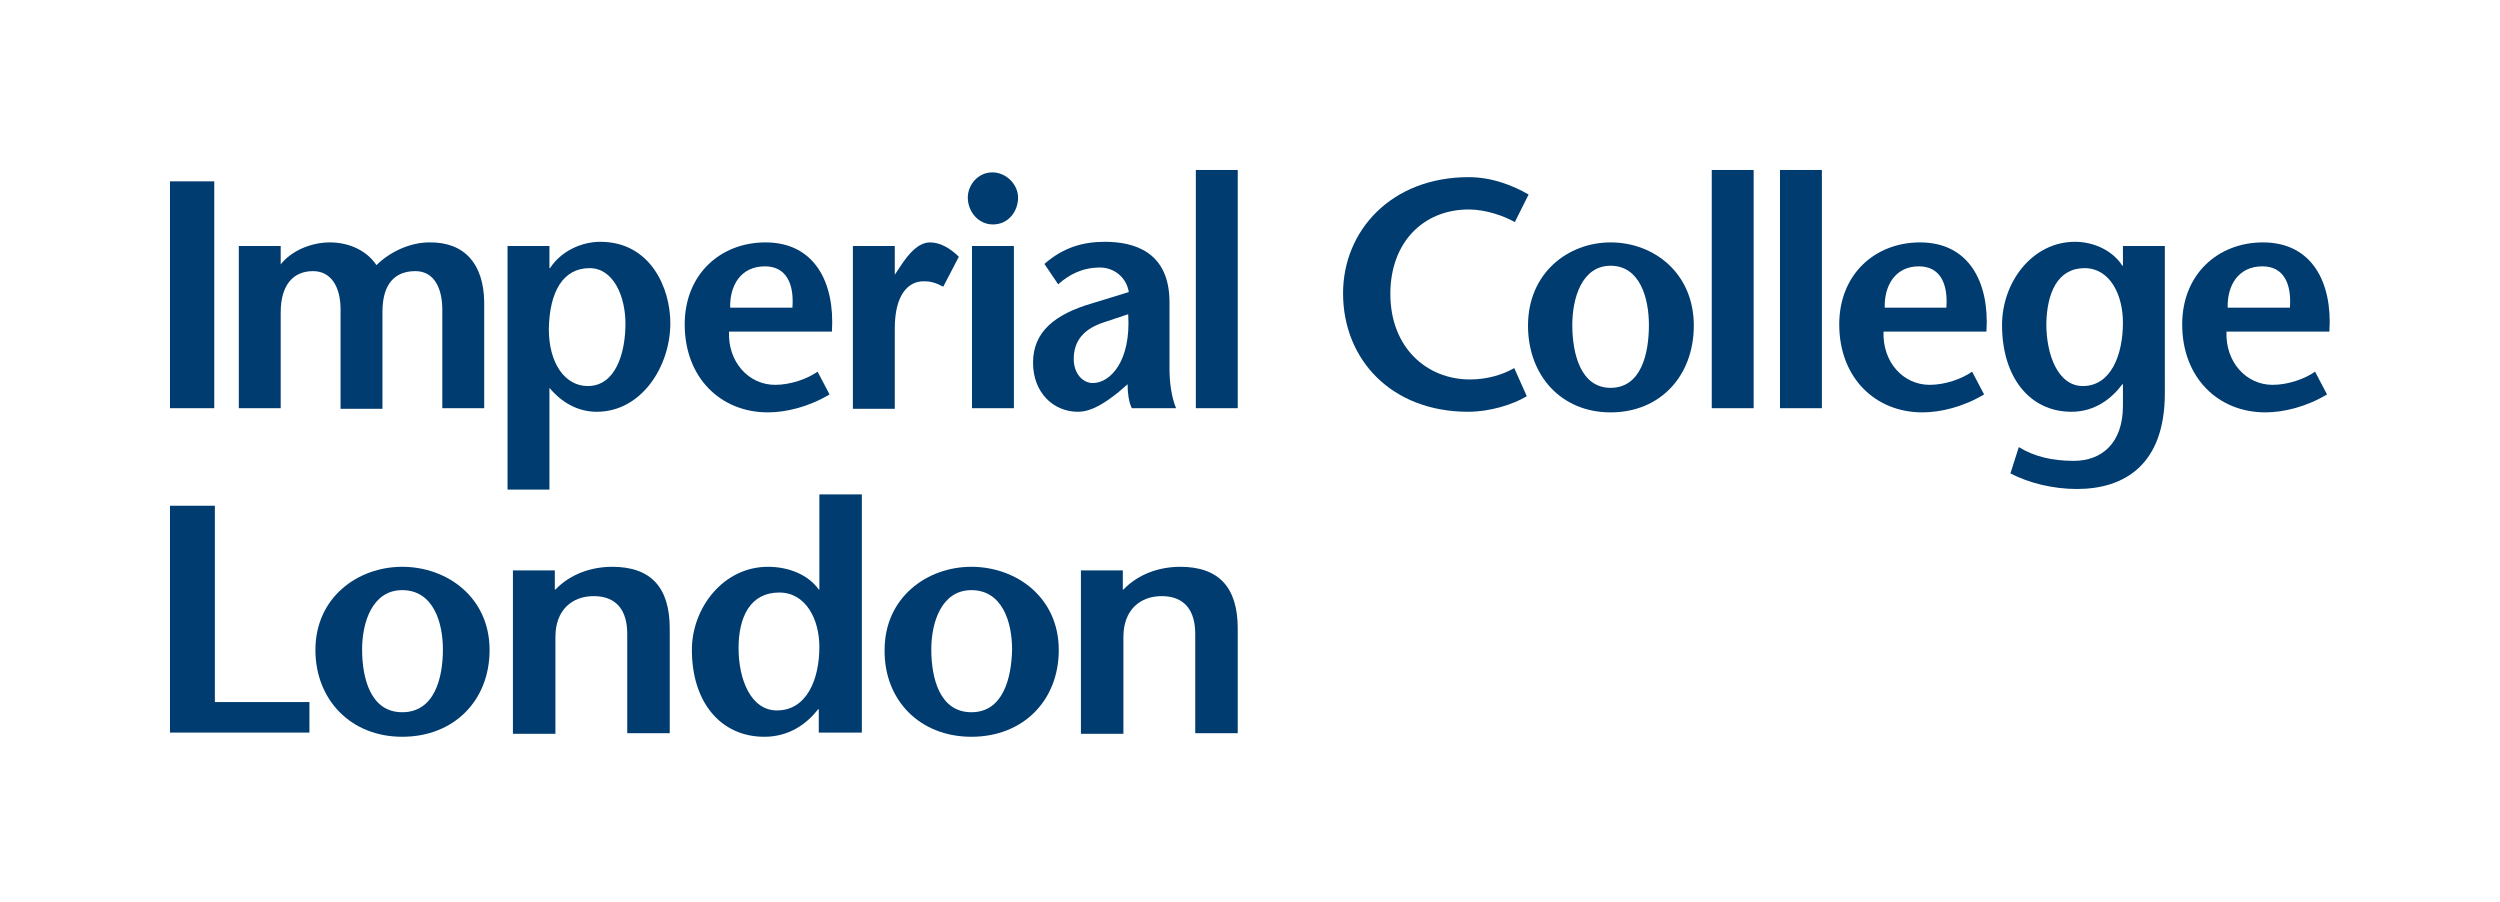 <?xml version="1.0" encoding="utf-8"?>
<!-- Generator: Adobe Illustrator 22.0.1, SVG Export Plug-In . SVG Version: 6.00 Build 0)  -->
<svg version="1.1" id="Layer_1" xmlns="http://www.w3.org/2000/svg" xmlns:xlink="http://www.w3.org/1999/xlink" x="0px" y="0px"
	 viewBox="0 0 417.7 150.7" style="enable-background:new 0 0 417.7 150.7;" xml:space="preserve">
<style type="text/css">
	.st0{fill:#003C70;}
</style>
<path class="st0" d="M28.4,68.2V30.3h7.4v37.9H28.4z"/>
<path class="st0" d="M46.7,44.3h0.1c1.8-2.4,5.2-3.8,8.3-3.8c3.3,0,6.2,1.4,7.8,3.8c2.2-2.2,5.6-3.8,8.8-3.8c6-0.1,9.1,3.7,9.2,9.9
	v17.8h-7V51.7c0-3.1-1.1-6.4-4.5-6.4c-3.4,0-5.5,2.1-5.5,6.8v16.2h-7V51.7c0-3.8-1.6-6.4-4.6-6.4c-3.3,0-5.4,2.3-5.4,6.9v16h-7V41.1
	h7V44.3z"/>
<path class="st0" d="M98.5,44.8c4,0,6,4.7,6,9.3c0,4.8-1.6,10.4-6.3,10.4c-3.8,0-6.5-3.8-6.5-9.5C91.8,48.7,94.1,44.8,98.5,44.8z
	 M91.8,41.1h-7v40.7h7V64.8c2,2.4,4.7,4,7.9,4c7.5,0,12.3-7.6,12.3-14.8c0-6-3.4-13.6-11.7-13.6c-3.2,0-6.6,1.6-8.4,4.4h-0.1V41.1z"
	/>
<path class="st0" d="M122,51.4c-0.1-3.6,1.7-6.9,5.8-6.9c3.5,0,4.9,2.8,4.6,6.9H122z M139,55.3c0.5-8.1-2.9-14.8-11.1-14.8
	c-7.5,0-13.5,5.3-13.5,13.7c0,8.9,6,14.7,13.9,14.7c3,0,6.8-0.9,10.3-3l-2-3.8c-1.7,1.2-4.5,2.2-7.1,2.2c-4.4,0-7.9-3.8-7.7-8.9H139
	z"/>
<path class="st0" d="M149.4,45.9h0.1l1.4-2.1c0.8-1.1,2.4-3.3,4.5-3.3c1.6,0,3.3,0.9,4.8,2.4l-2.6,5c-1.2-0.6-1.9-0.9-3.3-0.9
	c-2.4,0-4.8,2-4.8,7.9v13.4h-7V41.1h7V45.9z"/>
<path class="st0" d="M169.4,41.1v27.1h-7V41.1H169.4z M161.7,33c0-2.1,1.7-4.2,4.1-4.2c2.4,0,4.3,2.1,4.3,4.2c0,2.3-1.6,4.5-4.2,4.5
	C163.4,37.5,161.7,35.3,161.7,33z"/>
<path class="st0" d="M188.5,52.5c0.5,8-3.1,11.5-5.9,11.5c-1.7,0-3.2-1.6-3.2-4c0-3.1,1.7-5.1,5.2-6.2L188.5,52.5z M188.4,64.2
	c0,1.5,0.2,3,0.7,4h7.4c-0.8-1.9-1.1-4.4-1.1-6.6V50.5c0-8.5-6-10.1-10.8-10.1c-3.6,0-6.9,0.9-10.1,3.7l2.3,3.4c1.8-1.6,4-2.8,7-2.8
	c2.3,0,4.4,1.6,4.8,4.1l-6.2,1.9c-6.1,1.8-9.8,4.7-9.8,9.9c0,5,3.4,8.2,7.5,8.2c2.4,0,4.8-1.7,6.8-3.3L188.4,64.2z"/>
<path class="st0" d="M199.8,68.2V28.4h7v39.8H199.8z"/>
<path class="st0" d="M253.1,37.1c-1.8-1-4.8-2.1-7.7-2.1c-7.6,0-13.1,5.5-13.1,14.1c0,9,6.1,14.3,13.3,14.3c2.9,0,5.5-0.8,7.4-1.9
	l2.1,4.7c-2.3,1.4-6.2,2.6-9.8,2.6c-12.8,0-20.9-8.7-20.9-19.8c0-10.4,8-19.4,21-19.4c3.9,0,7.4,1.4,10,2.9L253.1,37.1z"/>
<path class="st0" d="M269.1,64.8c-5,0-6.4-5.7-6.4-10.5c0-4.5,1.6-9.9,6.4-9.9c4.9,0,6.4,5.4,6.4,9.9
	C275.5,59.1,274.2,64.8,269.1,64.8z M269.1,68.9c8.3,0,13.9-6.1,13.9-14.5c0-8.8-6.7-13.9-13.9-13.9c-7.1,0-13.8,5.1-13.8,13.9
	C255.3,62.7,260.8,68.9,269.1,68.9z"/>
<path class="st0" d="M286,68.2V28.4h7v39.8H286z"/>
<path class="st0" d="M297.4,68.2V28.4h7v39.8H297.4z"/>
<path class="st0" d="M314.9,51.4c-0.1-3.6,1.7-6.9,5.7-6.9c3.5,0,4.9,2.8,4.6,6.9H314.9z M331.9,55.3c0.5-8.1-2.9-14.8-11.1-14.8
	c-7.5,0-13.5,5.3-13.5,13.7c0,8.9,6,14.7,13.9,14.7c3,0,6.8-0.9,10.3-3l-2-3.8c-1.7,1.2-4.5,2.2-7.1,2.2c-4.4,0-7.9-3.8-7.7-8.9
	H331.9z"/>
<path class="st0" d="M372.2,51.4c-0.1-3.6,1.7-6.9,5.8-6.9c3.5,0,4.9,2.8,4.6,6.9H372.2z M389.2,55.3c0.5-8.1-2.9-14.8-11.1-14.8
	c-7.5,0-13.5,5.3-13.5,13.7c0,8.9,6,14.7,13.9,14.7c3,0,6.8-0.9,10.3-3l-2-3.8c-1.7,1.2-4.5,2.2-7.1,2.2c-4.4,0-7.9-3.8-7.7-8.9
	H389.2z"/>
<path class="st0" d="M348.3,44.8c4.2,0,6.4,4.4,6.4,9.1c0,5.4-2,10.6-6.7,10.6c-4.1,0-6.1-5.1-6.1-10.4
	C342,48.9,343.8,44.8,348.3,44.8z M361.7,41.1h-7v3.3h-0.1c-1.5-2.4-4.6-4-7.9-4c-7.2,0-12.2,6.8-12.2,13.9
	c0,8.7,4.6,14.5,11.6,14.5c4,0,6.8-2.3,8.5-4.6h0.1v3.6c0,6.3-3.6,9.2-8.2,9.2c-3.6,0-6.6-0.7-9.2-2.3l-1.4,4.4
	c3.1,1.6,7.1,2.6,11.1,2.6c7.9,0,14.7-4,14.7-16V41.1z"/>
<path class="st0" d="M28.4,84.5h7.5v32.8h15.8v5.1H28.4V84.5z"/>
<path class="st0" d="M92.8,98.5c2.5-2.6,6-3.8,9.5-3.8c6.5,0,9.6,3.5,9.6,10.3v17.5h-7.1v-16.6c0-3.8-1.7-6.3-5.6-6.3
	c-3.6,0-6.4,2.3-6.4,6.8v16.2h-7.1V95.3h7V98.5z"/>
<path class="st0" d="M130.2,99c4.4,0,6.7,4.4,6.7,9.1c0,5.4-2.1,10.6-7.1,10.6c-4.3,0-6.4-5.1-6.4-10.4S125.4,99,130.2,99z
	 M136.9,122.4h7.1V82.6h-7.1v15.9h-0.1c-1.7-2.4-4.9-3.8-8.5-3.8c-7.4,0-12.7,6.8-12.7,13.9c0,8.7,4.8,14.5,12.1,14.5
	c4.3,0,7.2-2.3,9-4.6h0.1V122.4z"/>
<path class="st0" d="M162.3,119c-5.3,0-6.7-5.7-6.7-10.5c0-4.5,1.7-9.9,6.7-9.9c5.2,0,6.8,5.4,6.8,9.9
	C169,113.3,167.6,119,162.3,119z M162.3,123.1c8.7,0,14.6-6.1,14.6-14.5c0-8.8-7.1-13.9-14.6-13.9c-7.4,0-14.5,5.1-14.5,13.9
	C147.7,116.9,153.6,123.1,162.3,123.1z"/>
<path class="st0" d="M187.7,98.5c2.5-2.6,6-3.8,9.5-3.8c6.5,0,9.6,3.5,9.6,10.3v17.5h-7.1v-16.6c0-3.8-1.7-6.3-5.6-6.3
	c-3.6,0-6.4,2.3-6.4,6.8v16.2h-7.1V95.3h7V98.5z"/>
<path class="st0" d="M67.2,119c-5.3,0-6.7-5.7-6.7-10.5c0-4.5,1.7-9.9,6.7-9.9c5.2,0,6.8,5.4,6.8,9.9C74,113.3,72.6,119,67.2,119z
	 M67.2,123.1c8.7,0,14.6-6.1,14.6-14.5c0-8.8-7.1-13.9-14.6-13.9c-7.4,0-14.5,5.1-14.5,13.9C52.7,116.9,58.6,123.1,67.2,123.1z"/>
</svg>
